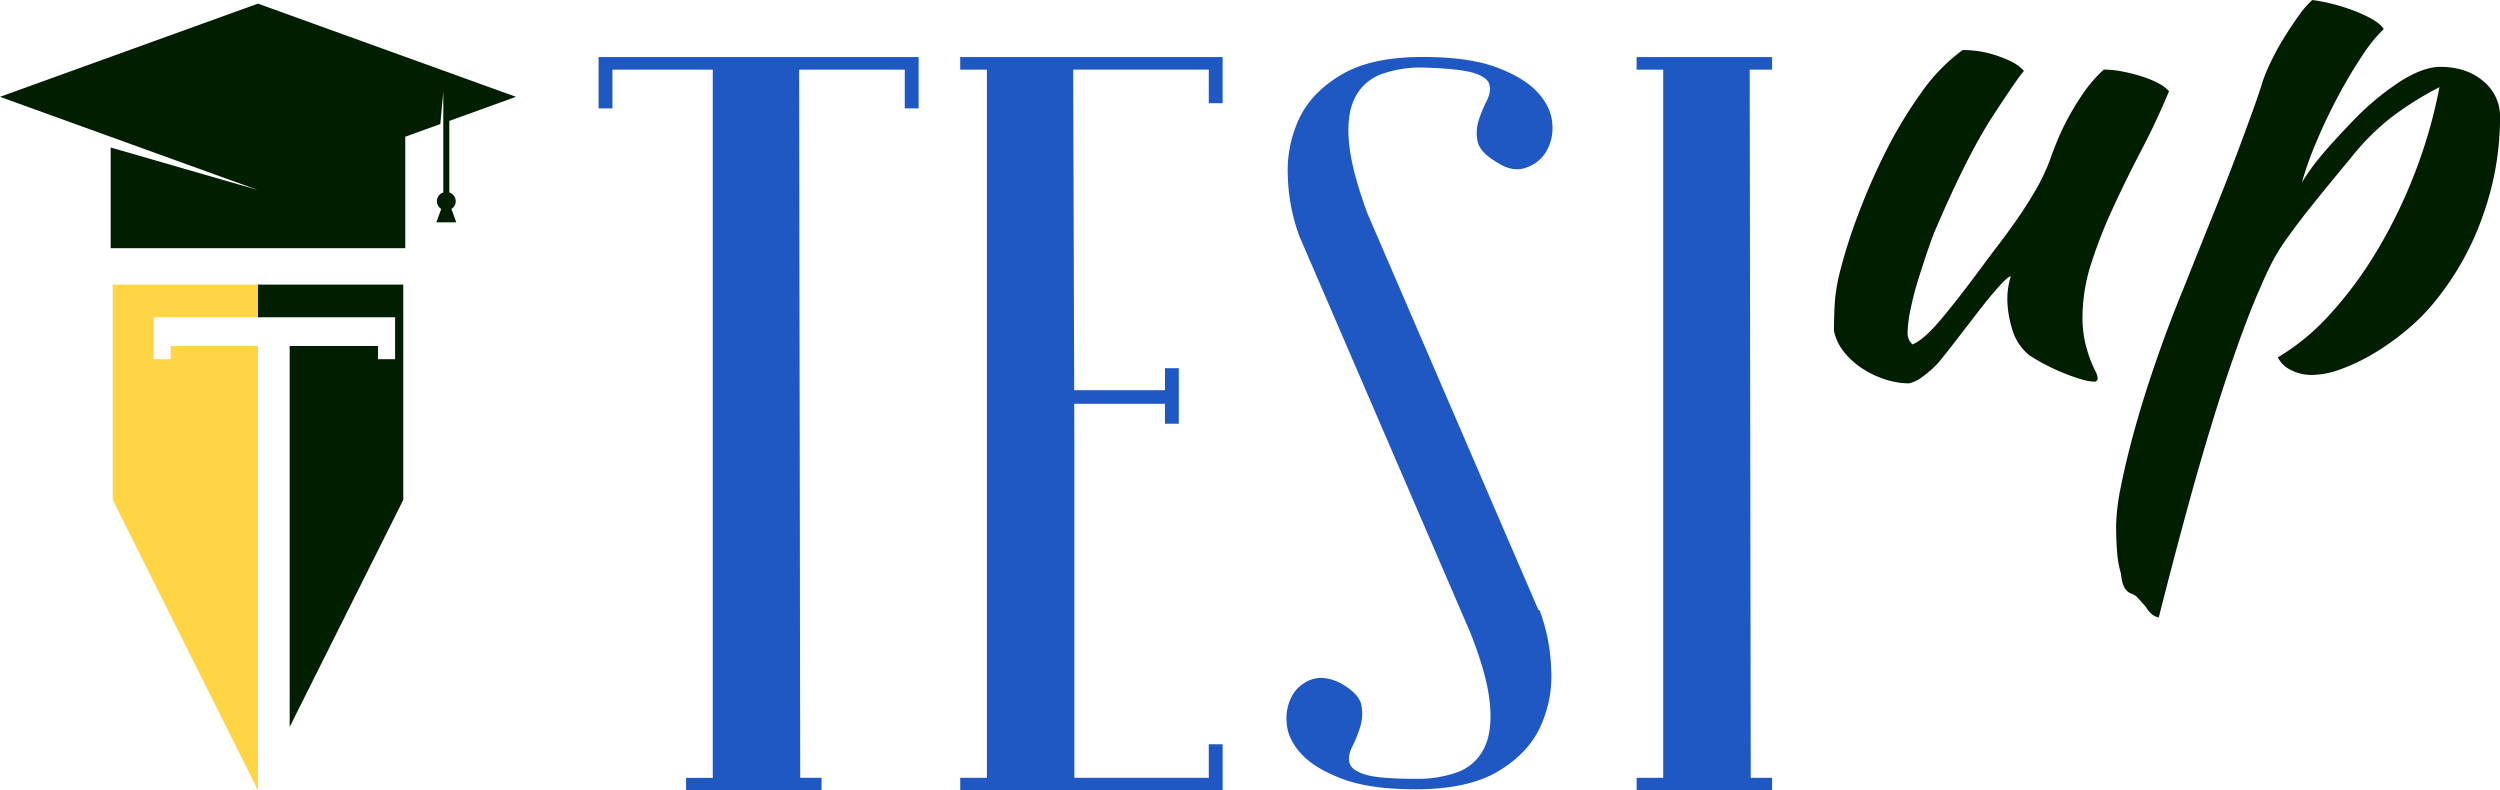 <svg xmlns="http://www.w3.org/2000/svg" width="155" height="49" fill="none"><path fill="#1F57C3" d="M56.955 3.54V6.72h-.86V4.32h-6.548l.066 43.903h1.324v.781h-8.4v-.778h1.654V4.32h-6.219V6.72h-.859V3.54h19.842ZM66.61 27.634v20.588h8.334v-2.079h.86v2.86h-16.27v-.778h1.654V4.32h-1.655v-.78h16.27v2.857h-.859V4.317h-8.406l.066 21.235m-.577-1.359h6.2V22.83h.859v3.442h-.86v-1.235H65.92M87.775 48.286a7.226 7.226 0 0 0 2.612-.421 2.956 2.956 0 0 0 1.62-1.462c.354-.692.475-1.624.364-2.793-.111-1.169-.519-2.64-1.224-4.416L80.562 14.645a11.587 11.587 0 0 1-.717-3.734 7.52 7.52 0 0 1 .727-3.606c.524-1.081 1.403-1.981 2.64-2.701 1.235-.72 2.91-1.077 5.026-1.07 1.894 0 3.415.216 4.564.648 1.148.433 1.996.953 2.545 1.56.551.605.85 1.244.894 1.915a2.89 2.89 0 0 1-.366 1.727c-.281.474-.727.833-1.255 1.011-.553.198-1.137.1-1.753-.297-.75-.431-1.17-.877-1.257-1.336a2.59 2.59 0 0 1 .067-1.3c.133-.412.299-.814.496-1.2.198-.391.254-.743.165-1.04-.09-.297-.43-.54-1.024-.715-.595-.173-1.621-.274-3.076-.319a7.263 7.263 0 0 0-2.613.416c-.71.266-1.29.789-1.62 1.461-.354.693-.475 1.624-.364 2.793.11 1.17.497 2.641 1.158 4.416l10.586 24.551h.066c.447 1.2.692 2.463.726 3.74a7.51 7.51 0 0 1-.727 3.605c-.53 1.082-1.411 1.98-2.645 2.695-1.234.713-2.91 1.07-5.027 1.072-1.896 0-3.418-.217-4.564-.65-1.146-.434-1.995-.953-2.546-1.558-.553-.606-.85-1.245-.894-1.917a2.91 2.91 0 0 1 .364-1.721c.27-.463.707-.81 1.224-.975.53-.172 1.124-.085 1.786.26.756.434 1.167.878 1.256 1.337.09.444.067.903-.066 1.336a7.608 7.608 0 0 1-.496 1.236c-.198.389-.254.742-.165 1.04.09.296.43.541 1.025.713.596.173 1.617.248 3.073.248ZM101.471 4.319v-.78h8.399v.78h-1.389l.065 43.903h1.324v.781h-8.399v-.778h1.648V4.32h-1.648Z"></path><path fill="#001E00" d="M125.826 22.031a3.234 3.234 0 0 1-1.087-1.675 6.585 6.585 0 0 1-.283-1.716c-.011-.511.061-1.02.213-1.51-.113 0-.368.224-.767.669-.398.445-.832.975-1.302 1.587-.468.612-.93 1.21-1.385 1.796a63.161 63.161 0 0 1-1.024 1.293c-.314.342-.664.65-1.044.92a2.123 2.123 0 0 1-.79.375 4.87 4.87 0 0 1-1.429-.232 5.823 5.823 0 0 1-1.408-.655 4.888 4.888 0 0 1-1.151-1.01 3.149 3.149 0 0 1-.662-1.35c0-.78.022-1.424.065-1.93.051-.55.143-1.096.277-1.633.307-1.219.686-2.42 1.134-3.595a38.984 38.984 0 0 1 1.728-3.959 27.476 27.476 0 0 1 2.196-3.644 11.178 11.178 0 0 1 2.582-2.662c.299.003.598.023.895.062.355.046.704.123 1.045.232.35.11.692.242 1.024.398.316.145.599.351.831.607-.255.28-.9 1.214-1.935 2.805-1.036 1.59-2.195 3.88-3.479 6.87-.142.307-.312.753-.511 1.336a97.83 97.83 0 0 0-.605 1.843 19.5 19.5 0 0 0-.491 1.884 7.705 7.705 0 0 0-.192 1.466.957.957 0 0 0 .107.503c.055.09.119.174.192.25.427-.166.967-.627 1.621-1.382.655-.754 1.562-1.913 2.722-3.476.285-.39.619-.835 1.003-1.336.384-.501.775-1.038 1.172-1.611.397-.574.774-1.168 1.131-1.782.343-.59.636-1.206.874-1.843.114-.336.265-.732.454-1.188.203-.495.433-.979.689-1.45.285-.525.599-1.036.94-1.529a8.592 8.592 0 0 1 1.258-1.445c.401.003.801.046 1.194.127.41.08.814.184 1.21.313.346.11.681.25 1.001.419.242.121.459.285.641.482a45.526 45.526 0 0 1-1.707 3.644 79.16 79.16 0 0 0-1.743 3.539 29.508 29.508 0 0 0-1.361 3.455 10.89 10.89 0 0 0-.554 3.352 6.884 6.884 0 0 0 .151 1.528 7.86 7.86 0 0 0 .64 1.822c.089.154.14.325.151.502 0 .028-.029.07-.084.126a.124.124 0 0 1-.087.041 3.104 3.104 0 0 1-.766-.124 12.373 12.373 0 0 1-2.198-.88 11.104 11.104 0 0 1-1.096-.629ZM132.181 36.816c-.399-.113-.626-.532-.682-1.256a6.044 6.044 0 0 1-.235-1.3 19.91 19.91 0 0 1-.065-1.716c.028-.81.129-1.616.303-2.409.201-1.02.479-2.172.831-3.455a70.024 70.024 0 0 1 1.301-4.167 80.761 80.761 0 0 1 1.71-4.545c.768-1.926 1.437-3.594 2.005-5.005a146.55 146.55 0 0 0 1.429-3.664c.385-1.034.697-1.886.938-2.556.241-.67.433-1.242.576-1.716.147-.415.318-.82.513-1.215.238-.495.5-.977.788-1.445.302-.488.608-.949.918-1.382a5.96 5.96 0 0 1 .848-.985c.966.133 1.912.387 2.813.754.88.363 1.421.712 1.619 1.047a9.44 9.44 0 0 0-1.361 1.696c-.513.77-1.01 1.607-1.492 2.514a34.322 34.322 0 0 0-1.323 2.784 21.003 21.003 0 0 0-.896 2.514 13.32 13.32 0 0 1 1.109-1.55c.454-.558 1.151-1.326 2.09-2.303a16.576 16.576 0 0 1 2.965-2.45c.923-.573 1.726-.86 2.409-.86 1.081 0 1.97.293 2.666.88.337.275.607.621.788 1.013.181.392.269.819.257 1.25a18.071 18.071 0 0 1-1.024 5.967 17.675 17.675 0 0 1-2.942 5.346c-.509.64-1.08 1.23-1.706 1.76a15.837 15.837 0 0 1-2.048 1.484 11.95 11.95 0 0 1-2.093 1.022 5.354 5.354 0 0 1-1.831.377 2.76 2.76 0 0 1-1.344-.313 1.74 1.74 0 0 1-.788-.775 13.994 13.994 0 0 0 3.24-2.68 24.176 24.176 0 0 0 2.922-3.96 31.032 31.032 0 0 0 2.347-4.837 30.688 30.688 0 0 0 1.512-5.276 20.095 20.095 0 0 0-2.921 1.822 14.911 14.911 0 0 0-2.582 2.575 184.64 184.64 0 0 0-2.431 2.97 43.947 43.947 0 0 0-1.467 1.93c-.348.473-.662.969-.939 1.485a24.022 24.022 0 0 0-.79 1.697c-.397.891-.859 2.07-1.385 3.539a109.974 109.974 0 0 0-1.621 4.92 184.543 184.543 0 0 0-1.663 5.803 383.758 383.758 0 0 0-1.605 6.137c-.313-.057-.584-.28-.81-.67a83.264 83.264 0 0 1-.49-.545.94.94 0 0 0-.363-.25ZM0 6.003 15.996.225l15.997 5.778-4.135 1.493v4.437a.581.581 0 0 1 .266.18.564.564 0 0 1-.137.842l.302.829h-1.235l.302-.829a.573.573 0 0 1-.264-.55.565.565 0 0 1 .393-.472V5.697l-.186 1.995-2.173.786v6.91H6.862V9.143l9.134 2.64L0 6.002Z"></path><path fill="#FFD546" d="M10.582 22.27H9.524v-2.598h6.472v-2.026H6.99V30.99L15.996 49V21.453h-5.414v.817Z"></path><path fill="#001E00" d="M15.996 17.646v2.026h8.499v2.599h-1.059v-.817H17.96V45.07l7.043-14.08V17.647h-9.007Z"></path></svg>